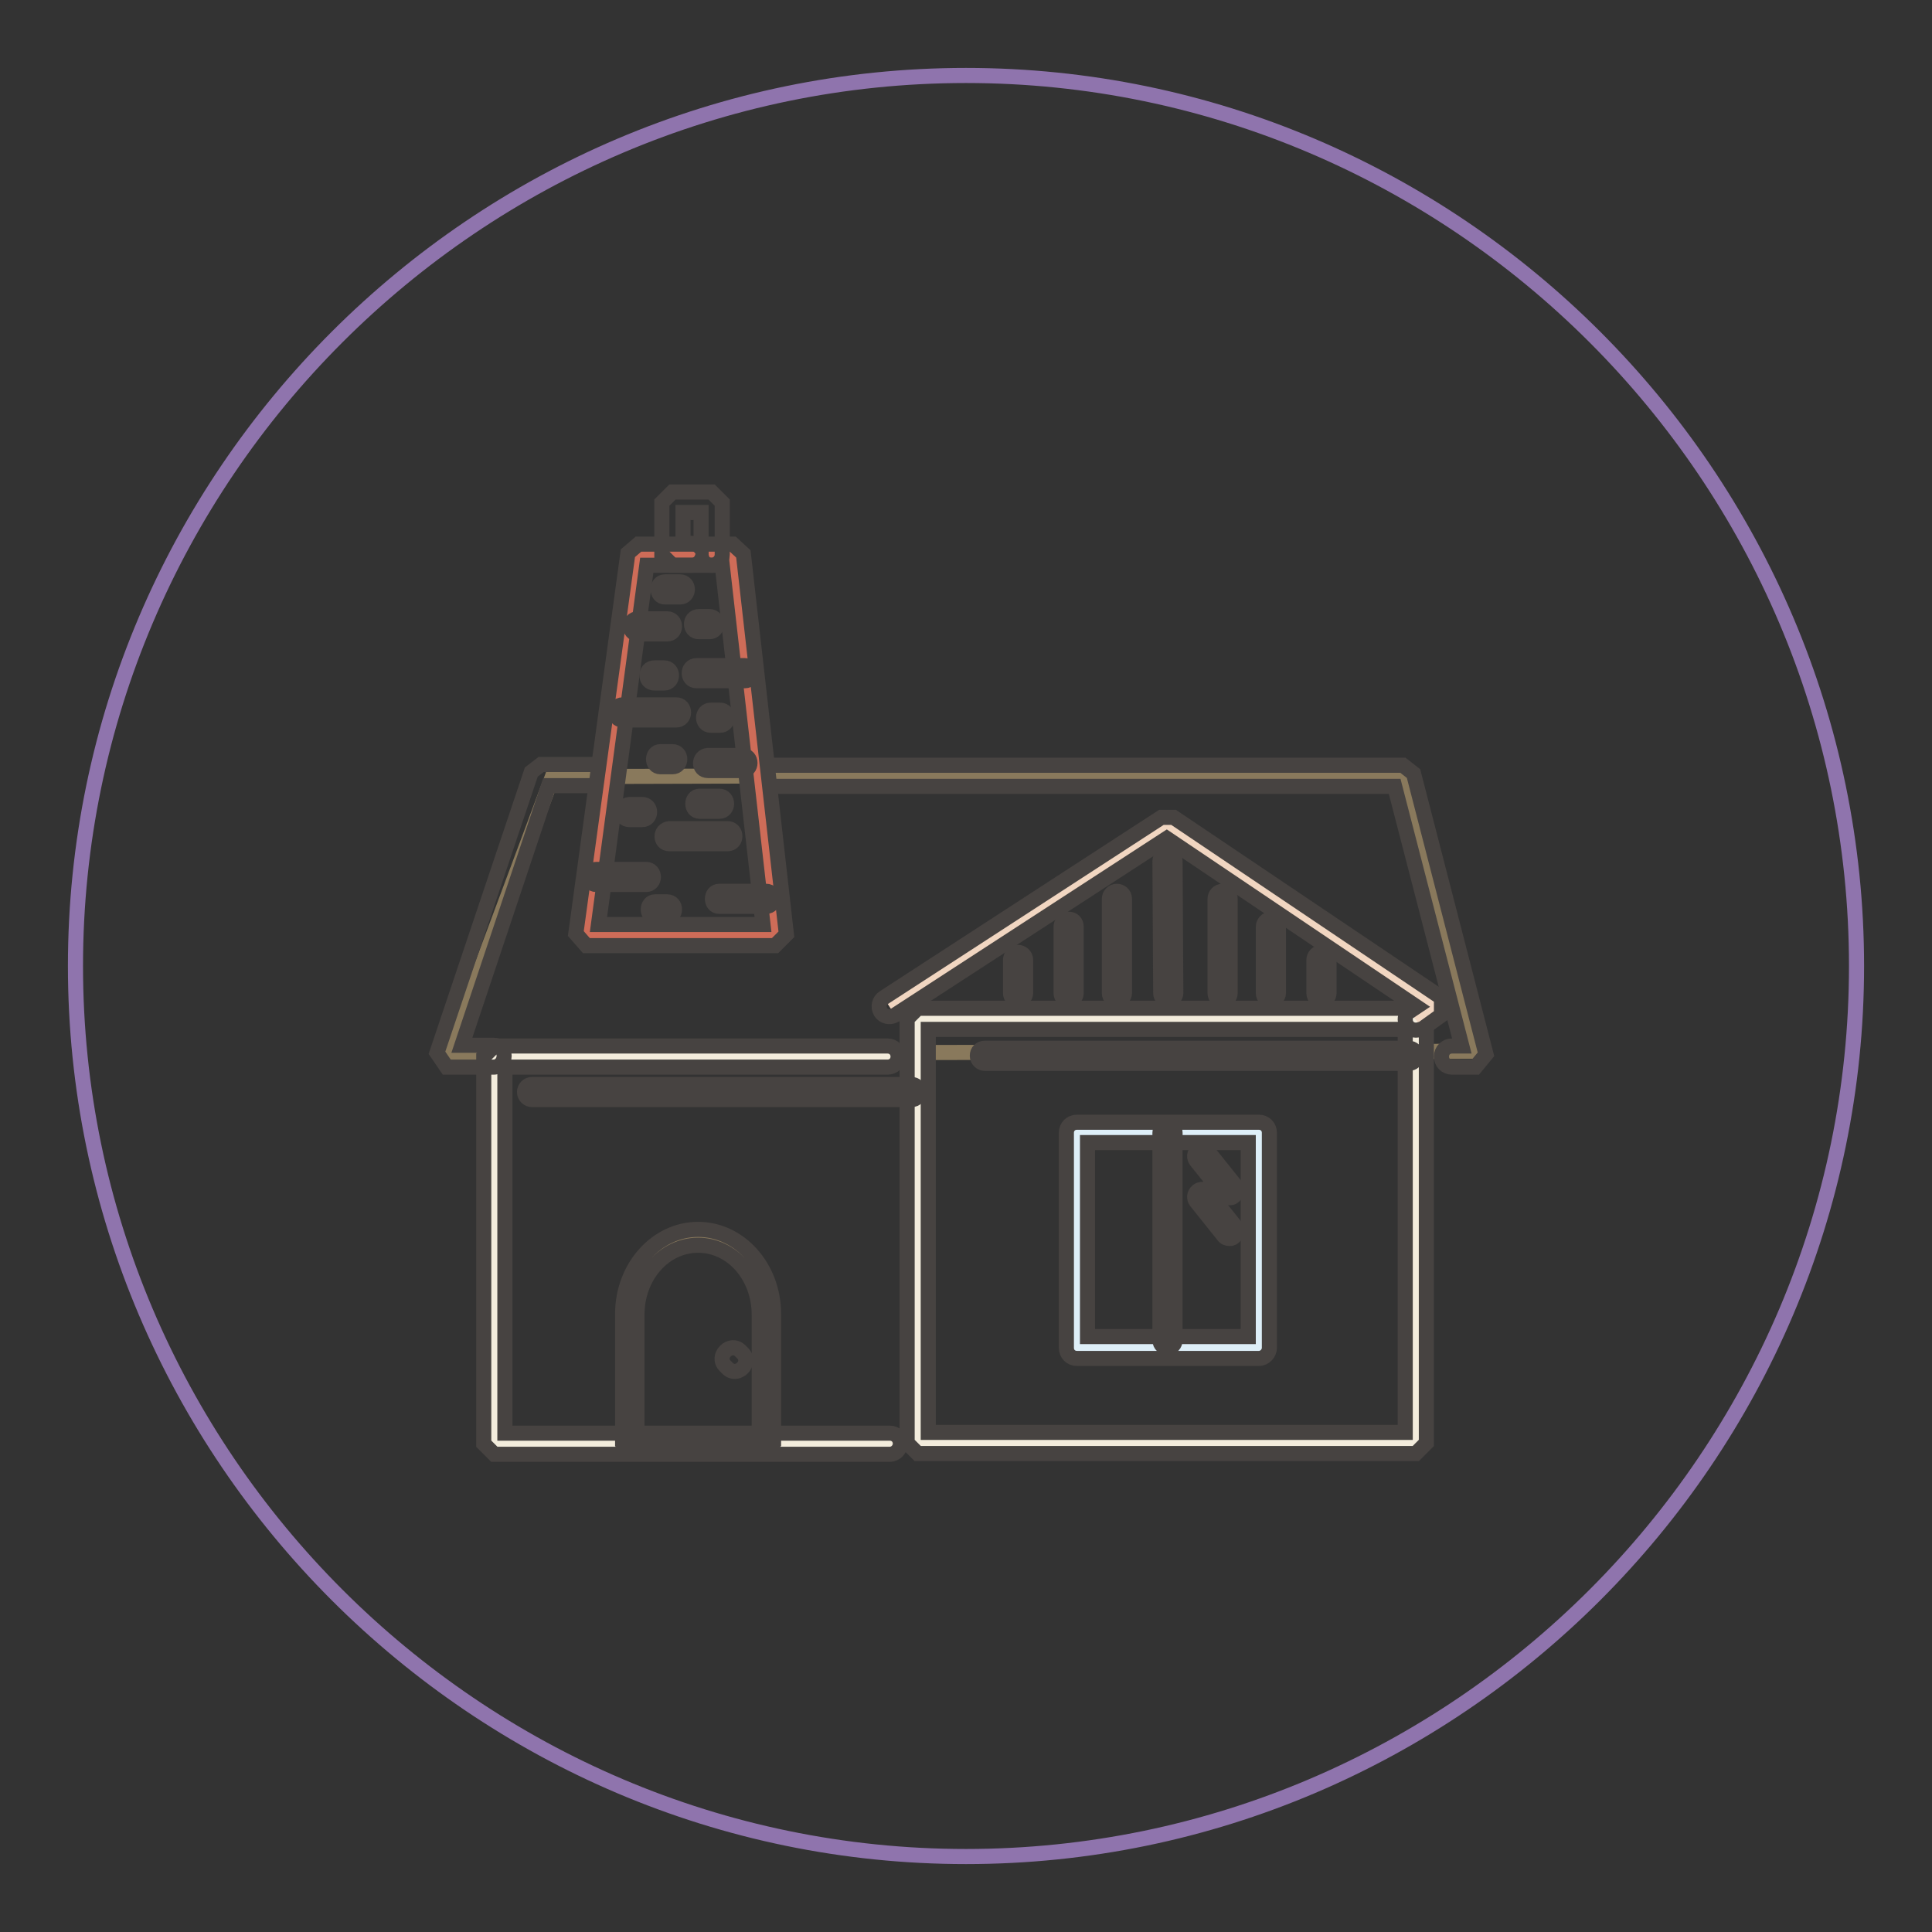 <?xml version="1.0" encoding="utf-8"?>
<!-- Svg Vector Icons : http://www.onlinewebfonts.com/icon -->
<!DOCTYPE svg PUBLIC "-//W3C//DTD SVG 1.1//EN" "http://www.w3.org/Graphics/SVG/1.1/DTD/svg11.dtd">
<svg version="1.1" xmlns="http://www.w3.org/2000/svg" xmlns:xlink="http://www.w3.org/1999/xlink" x="0px" y="0px" viewBox="0 0 256 256" enable-background="new 0 0 256 256" xml:space="preserve">
<rect x="0" y="0" width="256" height="256" fill="#333333" stroke="none"/>
<g> <path stroke-width="2" fill-opacity="0" stroke="#8f74ad"  d="M128,246c-64.9,0-118-53.1-118-118C10,63.1,63.1,10,128,10c64.9,0,118,53.1,118,118 C246,192.9,192.9,246,128,246z"/> <path stroke-width="2" fill-opacity="0" stroke="#89795c"  d="M73.2,102.9l112.4-0.3l10.1,36.7l-136.2,0.3L73.2,102.9z"/> <path stroke-width="2" fill-opacity="0" stroke="#f3ecdc"  d="M121.7,191.2H65.5v-51.3h55.8"/> <path stroke-width="2" fill-opacity="0" stroke="#474341"  d="M117.9,192.7H65.5l-1.4-1.4v-51.3l1.4-1.4h52.1c0.8,0,1.4,0.6,1.4,1.4c0,0.8-0.6,1.4-1.4,1.4H66.9v48.5h51 c0.8,0,1.4,0.6,1.4,1.4C119.3,192,118.7,192.7,117.9,192.7L117.9,192.7"/> <path stroke-width="2" fill-opacity="0" stroke="#f3ecdc"  d="M121.6,135.1h66v56.2h-66V135.1z"/> <path stroke-width="2" fill-opacity="0" stroke="#474341"  d="M187.6,192.6h-66l-1.4-1.4v-56.2l1.4-1.4h66l1.4,1.4v56.2L187.6,192.6z M123,189.8h63.2v-53.4H123V189.8z" /> <path stroke-width="2" fill-opacity="0" stroke="#f1d6c1"  d="M117.8,133.3l36.8-23.9l35.5,23.9l-2.5,1.8"/> <path stroke-width="2" fill-opacity="0" stroke="#474341"  d="M187.6,136.5c-0.8,0-1.4-0.6-1.4-1.4c0-0.5,0.2-0.9,0.6-1.1l0.9-0.6l-33.1-22.3l-36,23.4 c-0.7,0.4-1.5,0.2-1.9-0.4c-0.4-0.7-0.2-1.5,0.4-1.9l0,0l36.8-23.9l1.6,0l35.5,23.9l0,2.3l-2.5,1.8 C188.2,136.4,187.9,136.5,187.6,136.5"/> <path stroke-width="2" fill-opacity="0" stroke="#474341"  d="M195.5,141.4h-3.1c-0.8,0-1.4-0.6-1.4-1.4c0-0.8,0.6-1.4,1.4-1.4h1.3l-8.9-34.4h-83.2 c-0.8,0-1.4-0.6-1.4-1.4s0.6-1.4,1.4-1.4h84.3l1.4,1.1l9.6,37.2L195.5,141.4L195.5,141.4z M65.4,141.4h-6.2l-1.3-1.9l12.5-37.2 l1.3-1h7.4c0.8,0,1.4,0.6,1.4,1.4s-0.6,1.4-1.4,1.4h-6.4l-11.5,34.4h4.2c0.8,0,1.4,0.6,1.4,1.4C66.8,140.7,66.2,141.4,65.4,141.4 C65.4,141.4,65.4,141.4,65.4,141.4"/> <path stroke-width="2" fill-opacity="0" stroke="#ce6c58"  d="M77.7,123.9l6.9-50.4h12.5l5.7,50.4H77.7z"/> <path stroke-width="2" fill-opacity="0" stroke="#474341"  d="M102.7,125.3h-25l-1.4-1.6l6.9-50.4l1.4-1.2h12.5l1.4,1.3l5.7,50.4L102.7,125.3z M79.3,122.5h21.8 l-5.4-47.6h-10L79.3,122.5z"/> <path stroke-width="2" fill-opacity="0" stroke="#474341"  d="M94.3,74.9c-0.6,0-1.1-0.3-1.3-0.9c-0.2,0.5-0.7,0.9-1.3,0.9h-2.6l-1.4-1.4v-6.9l1.4-1.4h5.2l1.4,1.4v6.9 C95.7,74.2,95.1,74.9,94.3,74.9L94.3,74.9 M90.5,72h1.2c0.5,0,0.9,0.3,1.2,0.7v-4.8h-2.4V72z"/> <path stroke-width="2" fill-opacity="0" stroke="#deeff8"  d="M142.7,150.1h24.1v28.5h-24.1V150.1z"/> <path stroke-width="2" fill-opacity="0" stroke="#474341"  d="M166.8,180h-24.1c-0.8,0-1.4-0.6-1.4-1.4c0,0,0,0,0,0v-28.5c0-0.8,0.6-1.4,1.4-1.4h0h24.1 c0.8,0,1.4,0.6,1.4,1.4v28.5C168.2,179.3,167.6,180,166.8,180 M144.1,177.1h21.3v-25.7h-21.3V177.1z"/> <path stroke-width="2" fill-opacity="0" stroke="#89795c"  d="M101.6,191.2v-17.1c0-5.6-4.1-10.2-9-10.2s-9,4.6-9,10.2v17.1L101.6,191.2L101.6,191.2z"/> <path stroke-width="2" fill-opacity="0" stroke="#474341"  d="M101.6,192.2H83.5l-1-1v-17.1c0-6.2,4.5-11.2,10-11.2s10,5,10,11.2v17.1L101.6,192.2z M84.5,190.3h16.1 v-16.1c0-5.1-3.6-9.2-8.1-9.2s-8.1,4.1-8.1,9.2V190.3z M186.7,140.9h-56.2c-0.5,0-1-0.4-1-1s0.4-1,1-1h56.2c0.5,0,1,0.4,1,1 S187.2,140.9,186.7,140.9 M120.8,145.7H70.5c-0.5,0-1-0.4-1-1v0c0-0.5,0.4-1,1-1h50.3c0.5,0,1,0.4,1,1 C121.8,145.2,121.4,145.7,120.8,145.7 M154.7,178.6c-0.5,0-1-0.4-1-1c0,0,0,0,0,0v-27.5c0-0.5,0.4-1,1-1s1,0.4,1,1v27.5 C155.7,178.1,155.3,178.6,154.7,178.6C154.7,178.6,154.7,178.6,154.7,178.6 M162.9,158.7c-0.3,0-0.6-0.1-0.8-0.4l-3.6-4.5 c-0.3-0.4-0.3-1,0.2-1.4c0.4-0.3,1-0.3,1.4,0.2c0,0,0,0,0,0l3.6,4.5c0.3,0.4,0.3,1-0.2,1.4C163.3,158.7,163.1,158.7,162.9,158.7  M162.9,164.1c-0.3,0-0.6-0.1-0.8-0.4l-3.6-4.5c-0.3-0.4-0.3-1,0.2-1.4c0.4-0.3,1-0.3,1.4,0.2c0,0,0,0,0,0l3.6,4.5 c0.3,0.4,0.3,1-0.2,1.4C163.3,164.1,163.1,164.1,162.9,164.1 M154.8,132.6c-0.5,0-1-0.4-1-1l-0.1-17.5c0-0.5,0.4-1,1-1l0,0h0 c0.5,0,1,0.4,1,1l0.1,17.5C155.8,132.1,155.3,132.6,154.8,132.6L154.8,132.6L154.8,132.6z M162,132.6c-0.5,0-1-0.4-1-1c0,0,0,0,0,0 v-12.5c0-0.5,0.4-1,1-1s1,0.4,1,1v12.5C163,132.1,162.6,132.6,162,132.6 M168.4,132.6c-0.5,0-1-0.4-1-1c0,0,0,0,0,0v-8.8 c0-0.5,0.4-1,1-1s1,0.4,1,1v8.8C169.4,132.1,168.9,132.6,168.4,132.6 M175.1,132.6c-0.5,0-1-0.4-1-1c0,0,0,0,0,0v-4.4 c0-0.5,0.4-1,1-1s1,0.4,1,1v4.4C176.1,132.1,175.7,132.6,175.1,132.6 M148,132.6c-0.5,0-1-0.4-1-1c0,0,0,0,0,0v-12.5 c0-0.5,0.4-1,1-1c0.5,0,1,0.4,1,1v12.5C149,132.1,148.5,132.6,148,132.6 M141.6,132.6c-0.5,0-1-0.4-1-1c0,0,0,0,0,0v-8.8 c0-0.5,0.4-1,1-1s1,0.4,1,1v8.8C142.6,132.1,142.2,132.6,141.6,132.6 M134.9,132.6c-0.5,0-1-0.4-1-1c0,0,0,0,0,0v-4.4 c0-0.5,0.4-1,1-1c0.5,0,1,0.4,1,1v4.4C135.9,132.1,135.4,132.6,134.9,132.6 M84.5,84h3.9c1.3,0,1.3-2,0-2h-3.9 C83.2,82,83.2,84,84.5,84 M92.3,90.2h6.4c1.3,0,1.3-2,0-2h-6.4C91,88.2,91,90.2,92.3,90.2 M82.5,95.4h7.1c1.3,0,1.3-2,0-2h-7.1 C81.2,93.4,81.2,95.4,82.5,95.4 M87.5,101.6h1.6c1.3,0,1.3-2,0-2h-1.6C86.3,99.6,86.3,101.6,87.5,101.6 M93.8,102.1h4.6 c1.3,0,1.3-2,0-2h-4.6C92.5,100.2,92.5,102.1,93.8,102.1 M92.6,83.7H94c1.3,0,1.3-2,0-2h-1.4C91.3,81.7,91.3,83.7,92.6,83.7  M88.1,79.1h2c1.3,0,1.3-2,0-2h-2C86.9,77.1,86.9,79.1,88.1,79.1 M83.4,108.6h1.7c1.3,0,1.3-2,0-2h-1.7 C82.1,106.7,82.1,108.6,83.4,108.6 M88.7,111.8h7.7c1.3,0,1.3-2,0-2h-7.7C87.4,109.9,87.4,111.8,88.7,111.8 M92.7,107.5h2.6 c1.3,0,1.3-2,0-2h-2.6C91.5,105.5,91.5,107.5,92.7,107.5 M79,117.2h6.6c1.3,0,1.3-2,0-2H79C77.8,115.2,77.8,117.2,79,117.2  M95.3,120.1h6.2c1.3,0,1.3-2,0-2h-6.2C94.1,118.1,94.1,120.1,95.3,120.1 M86.8,121.5h1.6c1.3,0,1.3-2,0-2h-1.6 C85.6,119.5,85.6,121.5,86.8,121.5 M86.7,90.5H88c1.3,0,1.3-2,0-2h-1.3C85.4,88.5,85.4,90.5,86.7,90.5 M94.2,96.1h1.2 c1.3,0,1.3-2,0-2h-1.2C92.9,94.1,92.9,96.1,94.2,96.1"/> <path stroke-width="2" fill-opacity="0" stroke="#474341"  d="M96.1,181l0.3,0.3c1.3,1.3,3.3-0.7,2-2c-0.1-0.1-0.2-0.2-0.3-0.3C96.8,177.7,94.8,179.7,96.1,181"/></g>
</svg>